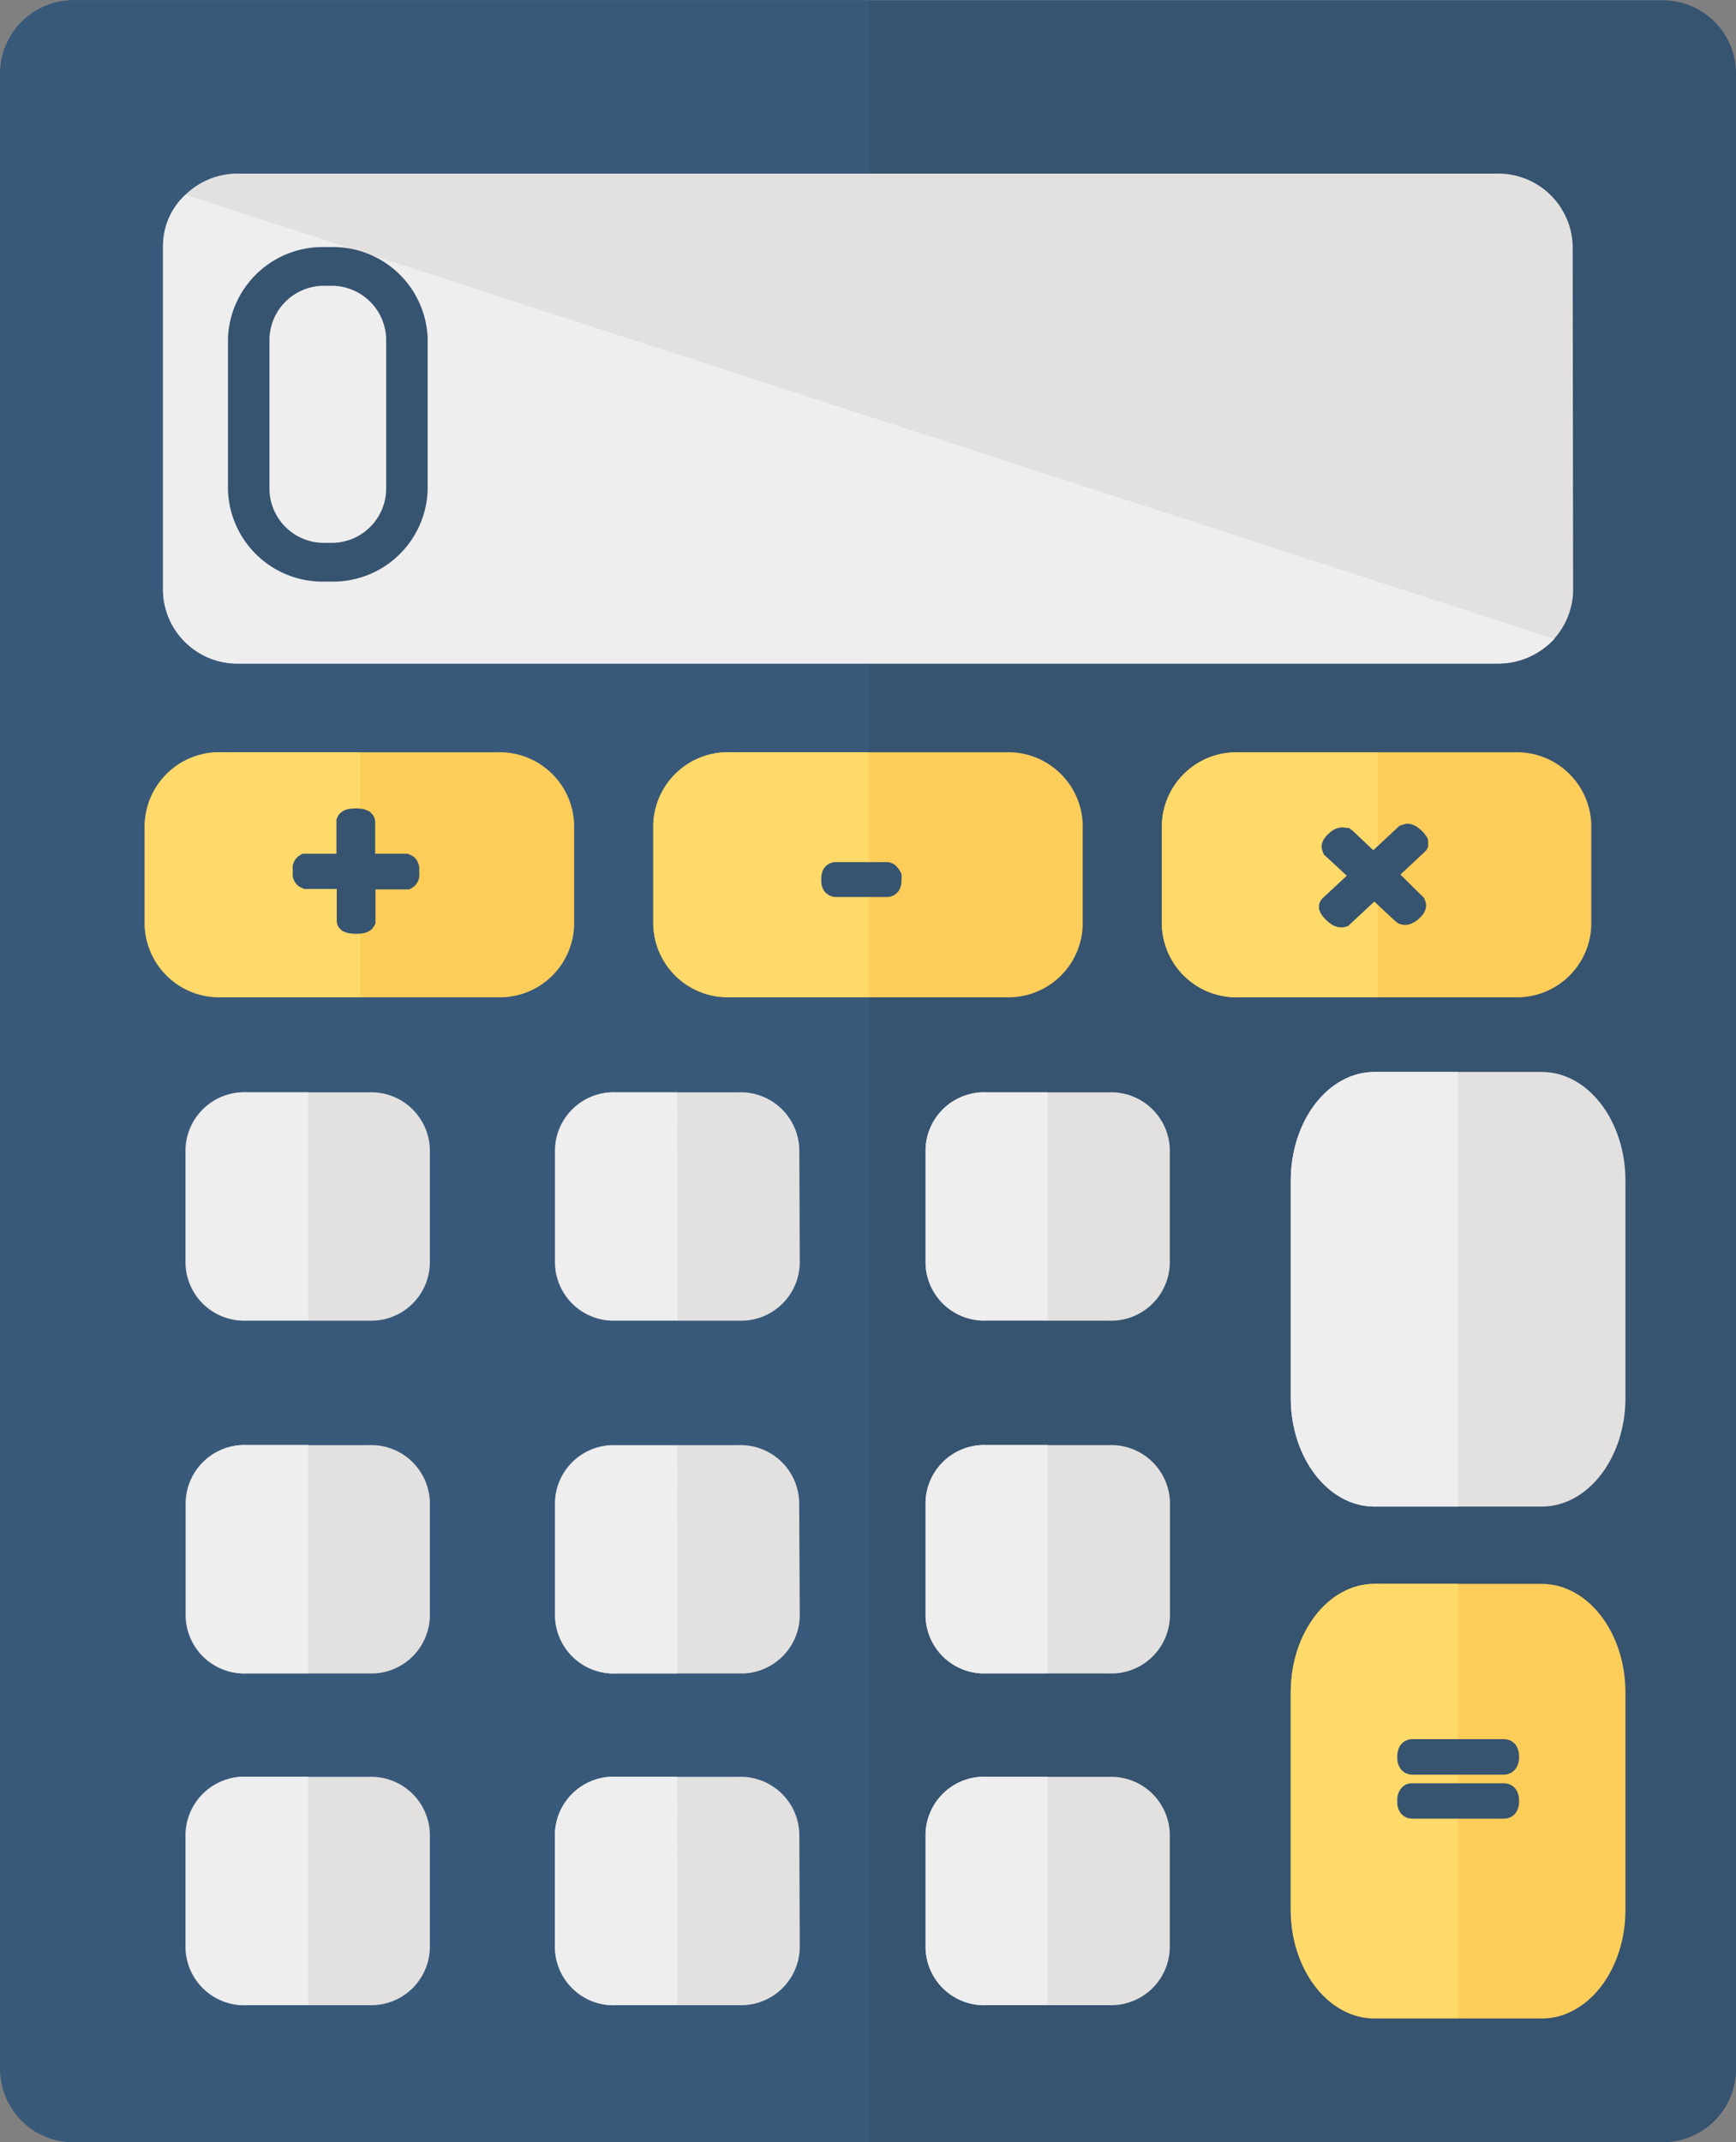 <svg id="Layer_1" data-name="Layer 1" xmlns="http://www.w3.org/2000/svg" width="118.41" height="146.09" viewBox="0 0 118.41 146.09"><rect x="0" y="0" width="118.41" height="146.09" fill="#808080" stroke="none"/><path d="M135.39,143.45a5,5,0,0,1-5,4.9l-54.11,0-54.28,0a5,5,0,0,1-5-4.9V7.18a5,5,0,0,1,5-4.9l54.28,0,54.11,0a5,5,0,0,1,5,4.9Z" transform="translate(-16.98 -2.26)" style="fill:#365370"/><path d="M76.27,148.33l-54.28,0a5,5,0,0,1-5-4.9V7.18a5,5,0,0,1,5-4.9l54.28,0Z" transform="translate(-16.98 -2.26)" style="fill:#38597a"/><path d="M127.85,132.5c0,4.09-2.56,7.41-5.71,7.41H110.73c-3.15,0-5.71-3.32-5.71-7.41V117.68c0-4.09,2.56-7.41,5.71-7.41h11.41c3.15,0,5.71,3.32,5.71,7.41Z" transform="translate(-16.98 -2.26)" style="fill:#fccd59"/><path d="M116.43,139.88l-5.7,0c-3.15,0-5.71-3.32-5.71-7.41V117.68c0-4.09,2.56-7.41,5.71-7.41l5.7,0Z" transform="translate(-16.98 -2.26)" style="fill:#ffd96a"/><path d="M124.28,42.61a5.08,5.08,0,0,1-5.25,4.9H33.34a5.08,5.08,0,0,1-5.24-4.9V19a5.08,5.08,0,0,1,5.24-4.9H119a5.08,5.08,0,0,1,5.25,4.9Z" transform="translate(-16.98 -2.26)" style="fill:#e3e1df"/><path d="M123,45.83a5.42,5.42,0,0,1-4,1.68H33.34a5.08,5.08,0,0,1-5.24-4.9V19a4.7,4.7,0,0,1,1.53-3.46Z" transform="translate(-16.98 -2.26)" style="fill:#eee"/><path d="M46.3,112.49a4,4,0,0,1-4.17,3.89H33.81a4,4,0,0,1-4.17-3.89V104.7a4,4,0,0,1,4.17-3.89h8.32a4,4,0,0,1,4.17,3.89Z" transform="translate(-16.98 -2.26)" style="fill:#e3e1df"/><path d="M71.53,112.49a4,4,0,0,1-4.16,3.89H59a4,4,0,0,1-4.17-3.89V104.7A4,4,0,0,1,59,100.81h8.33a4,4,0,0,1,4.16,3.89Z" transform="translate(-16.98 -2.26)" style="fill:#e3e1df"/><path d="M96.78,112.49a4,4,0,0,1-4.17,3.89H84.28a4,4,0,0,1-4.17-3.89V104.7a4,4,0,0,1,4.17-3.89h8.33a4,4,0,0,1,4.17,3.89Z" transform="translate(-16.98 -2.26)" style="fill:#e3e1df"/><path d="M46.3,88.42a4,4,0,0,1-4.17,3.9H33.8a4,4,0,0,1-4.17-3.9V80.64a4,4,0,0,1,4.17-3.89h8.33a4,4,0,0,1,4.17,3.89Z" transform="translate(-16.98 -2.26)" style="fill:#e3e1df"/><path d="M38,92.3l-4.16,0a4,4,0,0,1-4.17-3.9V80.64a4,4,0,0,1,4.17-3.89l4.16,0Z" transform="translate(-16.98 -2.26)" style="fill:#eee"/><path d="M71.53,88.42a4,4,0,0,1-4.17,3.9H59a4,4,0,0,1-4.17-3.9V80.64A4,4,0,0,1,59,76.75h8.33a4,4,0,0,1,4.17,3.89Z" transform="translate(-16.98 -2.26)" style="fill:#e3e1df"/><path d="M96.77,88.42a4,4,0,0,1-4.17,3.9H84.27a4,4,0,0,1-4.16-3.9V80.64a4,4,0,0,1,4.16-3.89H92.6a4,4,0,0,1,4.17,3.89Z" transform="translate(-16.98 -2.26)" style="fill:#e3e1df"/><path d="M46.3,135.1a4,4,0,0,1-4.17,3.9H33.8a4,4,0,0,1-4.17-3.9v-7.78a4,4,0,0,1,4.17-3.89h8.33a4,4,0,0,1,4.17,3.89Z" transform="translate(-16.98 -2.26)" style="fill:#e3e1df"/><path d="M71.53,135.1a4,4,0,0,1-4.17,3.9H59a4,4,0,0,1-4.17-3.9v-7.78A4,4,0,0,1,59,123.43h8.33a4,4,0,0,1,4.17,3.89Z" transform="translate(-16.98 -2.26)" style="fill:#e3e1df"/><path d="M96.77,135.1A4,4,0,0,1,92.6,139H84.27a4,4,0,0,1-4.16-3.9v-7.78a4,4,0,0,1,4.16-3.89H92.6a4,4,0,0,1,4.17,3.89Z" transform="translate(-16.98 -2.26)" style="fill:#e3e1df"/><path d="M56.14,65.37a5.07,5.07,0,0,1-5.24,4.9H32.1a5.08,5.08,0,0,1-5.25-4.9V58.46a5.09,5.09,0,0,1,5.25-4.9H50.9a5.08,5.08,0,0,1,5.24,4.9Z" transform="translate(-16.98 -2.26)" style="fill:#fccd59"/><path d="M41.56,70.25l-9.46,0a5.08,5.08,0,0,1-5.25-4.9V58.46a5.09,5.09,0,0,1,5.25-4.9h9.46Z" transform="translate(-16.98 -2.26)" style="fill:#ffd96a"/><path d="M90.83,65.37a5.07,5.07,0,0,1-5.24,4.9H66.79a5.08,5.08,0,0,1-5.25-4.9V58.46a5.09,5.09,0,0,1,5.25-4.9h18.8a5.08,5.08,0,0,1,5.24,4.9Z" transform="translate(-16.98 -2.26)" style="fill:#fccd59"/><path d="M76.25,70.25l-9.47,0a5.08,5.08,0,0,1-5.24-4.9V58.46a5.09,5.09,0,0,1,5.24-4.9h9.47Z" transform="translate(-16.98 -2.26)" style="fill:#ffd96a"/><path d="M125.52,65.37a5.07,5.07,0,0,1-5.24,4.9h-18.8a5.08,5.08,0,0,1-5.25-4.9V58.46a5.09,5.09,0,0,1,5.25-4.9h18.8a5.08,5.08,0,0,1,5.24,4.9Z" transform="translate(-16.98 -2.26)" style="fill:#fccd59"/><path d="M39.49,41.92h-.3a6.46,6.46,0,0,1-6.66-6.22V25.33a6.46,6.46,0,0,1,6.66-6.22h.3a6.46,6.46,0,0,1,6.66,6.22V35.7A6.46,6.46,0,0,1,39.49,41.92Zm-.3-20.17a3.72,3.72,0,0,0-3.83,3.58V35.7a3.72,3.72,0,0,0,3.83,3.58h.3a3.72,3.72,0,0,0,3.83-3.58V25.33a3.72,3.72,0,0,0-3.83-3.58Z" transform="translate(-16.98 -2.26)" style="fill:#365370"/><path d="M113.3,123.28h6.26a1,1,0,0,0,.79-.39,1.25,1.25,0,0,0,.24-.82,1.39,1.39,0,0,0-.18-.75,1,1,0,0,0-.85-.46H113.3a1,1,0,0,0-.83.46,1.39,1.39,0,0,0-.18.75,1.3,1.3,0,0,0,.22.81A1,1,0,0,0,113.3,123.28Z" transform="translate(-16.98 -2.26)" style="fill:#365370"/><path d="M119.56,123.87H113.3a.94.94,0,0,0-.83.46,1.28,1.28,0,0,0-.18.75,1.26,1.26,0,0,0,.22.81,1,1,0,0,0,.79.39h6.26a1,1,0,0,0,.79-.37,1.28,1.28,0,0,0,.24-.83,1.36,1.36,0,0,0-.18-.75A1,1,0,0,0,119.56,123.87Z" transform="translate(-16.98 -2.26)" style="fill:#365370"/><path d="M63.2,92.3l-4.16,0a4,4,0,0,1-4.17-3.9V80.64A4,4,0,0,1,59,76.75l4.16,0Z" transform="translate(-16.98 -2.26)" style="fill:#eee"/><path d="M88.44,92.3l-4.17,0a4,4,0,0,1-4.16-3.9V80.64a4,4,0,0,1,4.16-3.89l4.17,0Z" transform="translate(-16.98 -2.26)" style="fill:#eee"/><path d="M127.85,97.59c0,4.09-2.56,7.41-5.71,7.41H110.73c-3.15,0-5.71-3.32-5.71-7.41V82.78c0-4.1,2.56-7.42,5.71-7.42h11.41c3.15,0,5.71,3.32,5.71,7.42Z" transform="translate(-16.98 -2.26)" style="fill:#e3e1df"/><path d="M116.43,105l-5.7,0c-3.15,0-5.71-3.32-5.71-7.41V82.78c0-4.1,2.56-7.42,5.71-7.42l5.7,0Z" transform="translate(-16.98 -2.26)" style="fill:#eee"/><path d="M38,116.37l-4.16,0a4,4,0,0,1-4.17-3.89v-7.79a4,4,0,0,1,4.17-3.89l4.16,0Z" transform="translate(-16.98 -2.26)" style="fill:#eee"/><path d="M63.19,116.38l-4.16,0a4,4,0,0,1-4.17-3.9v-7.78A4,4,0,0,1,59,100.83l4.16,0Z" transform="translate(-16.98 -2.26)" style="fill:#eee"/><path d="M88.44,116.37l-4.17,0a4,4,0,0,1-4.16-3.89v-7.79a4,4,0,0,1,4.16-3.89l4.17,0Z" transform="translate(-16.98 -2.26)" style="fill:#eee"/><path d="M38,139l-4.16,0a4,4,0,0,1-4.17-3.9v-7.78a4,4,0,0,1,4.17-3.9H38Z" transform="translate(-16.98 -2.26)" style="fill:#eee"/><path d="M63.19,139,59,139a4,4,0,0,1-4.17-3.9v-7.78a4,4,0,0,1,4.17-3.9h4.16Z" transform="translate(-16.98 -2.26)" style="fill:#eee"/><path d="M88.44,139l-4.17,0a4,4,0,0,1-4.16-3.9v-7.78a4,4,0,0,1,4.16-3.9h4.17Z" transform="translate(-16.98 -2.26)" style="fill:#eee"/><path d="M110.94,70.26l-9.47,0a5.08,5.08,0,0,1-5.24-4.9V58.47a5.08,5.08,0,0,1,5.24-4.9l9.47,0Z" transform="translate(-16.98 -2.26)" style="fill:#ffd96a"/><path d="M45.41,60.93a.92.92,0,0,0-.33-.32l-.29-.13H42.57V58.32a.86.86,0,0,0-.14-.46l-.21-.24-.17-.08a1.12,1.12,0,0,0-.39-.12,2.82,2.82,0,0,0-.82,0,1.11,1.11,0,0,0-.4.12,1,1,0,0,0-.38.32l-.13.27v2.35h-2l-.32,0-.17.1a1,1,0,0,0-.35.34,1.6,1.6,0,0,0-.14.35,2.34,2.34,0,0,0,0,.39,2.13,2.13,0,0,0,0,.39,1.42,1.42,0,0,0,.14.35,1,1,0,0,0,.35.35l.29.13h2.22v2.15a.79.79,0,0,0,.16.5l.21.21.17.07a1.25,1.25,0,0,0,.37.1,2.82,2.82,0,0,0,.82,0,1.18,1.18,0,0,0,.36-.1.92.92,0,0,0,.38-.28l.17-.28V62.91h2l.31,0,.16-.09a.91.91,0,0,0,.37-.36,1.11,1.11,0,0,0,.14-.35,1.51,1.51,0,0,0,0-.39,2.05,2.05,0,0,0,0-.37A1.23,1.23,0,0,0,45.41,60.93Z" transform="translate(-16.98 -2.26)" style="fill:#365370"/><path d="M114.39,60l0-.29,0-.17a1.08,1.08,0,0,0-.2-.36,2.1,2.1,0,0,0-.26-.29c-.11-.1-.22-.18-.31-.25a1.67,1.67,0,0,0-.37-.17.94.94,0,0,0-.49,0l-.32.1-1.79,1.67-1.43-1.35-.24-.17-.18,0a1.07,1.07,0,0,0-.53,0,1.38,1.38,0,0,0-.36.15,1.79,1.79,0,0,0-.31.25,1.43,1.43,0,0,0-.27.3,1,1,0,0,0-.17.34.81.81,0,0,0,0,.46l.11.3,1.57,1.46-1.63,1.52a.89.89,0,0,0-.26.47v.29l.06.16a2.23,2.23,0,0,0,.19.32,2.2,2.2,0,0,0,.27.29,2.4,2.4,0,0,0,.3.24,1.2,1.2,0,0,0,.34.17,1,1,0,0,0,.34.06h.14l.33-.08,1.8-1.68,1.4,1.31.26.2.19.05a1.14,1.14,0,0,0,.52,0,1.42,1.42,0,0,0,.36-.16,1.44,1.44,0,0,0,.33-.25,2.16,2.16,0,0,0,.26-.28,1.18,1.18,0,0,0,.18-.38.77.77,0,0,0,0-.45l-.1-.28L112.5,61.9l1.64-1.53A.94.94,0,0,0,114.39,60Z" transform="translate(-16.98 -2.26)" style="fill:#365370"/><path d="M78.26,61.51a1,1,0,0,0-.42-.38l-.27-.08H74a1,1,0,0,0-.83.44,1.41,1.41,0,0,0-.17.75,1.31,1.31,0,0,0,.17.74,1,1,0,0,0,.83.45h3.47a1,1,0,0,0,.82-.43,1.38,1.38,0,0,0,.18-.76,1.82,1.82,0,0,0,0-.37A1.27,1.27,0,0,0,78.26,61.51Z" transform="translate(-16.98 -2.26)" style="fill:#365370"/></svg>